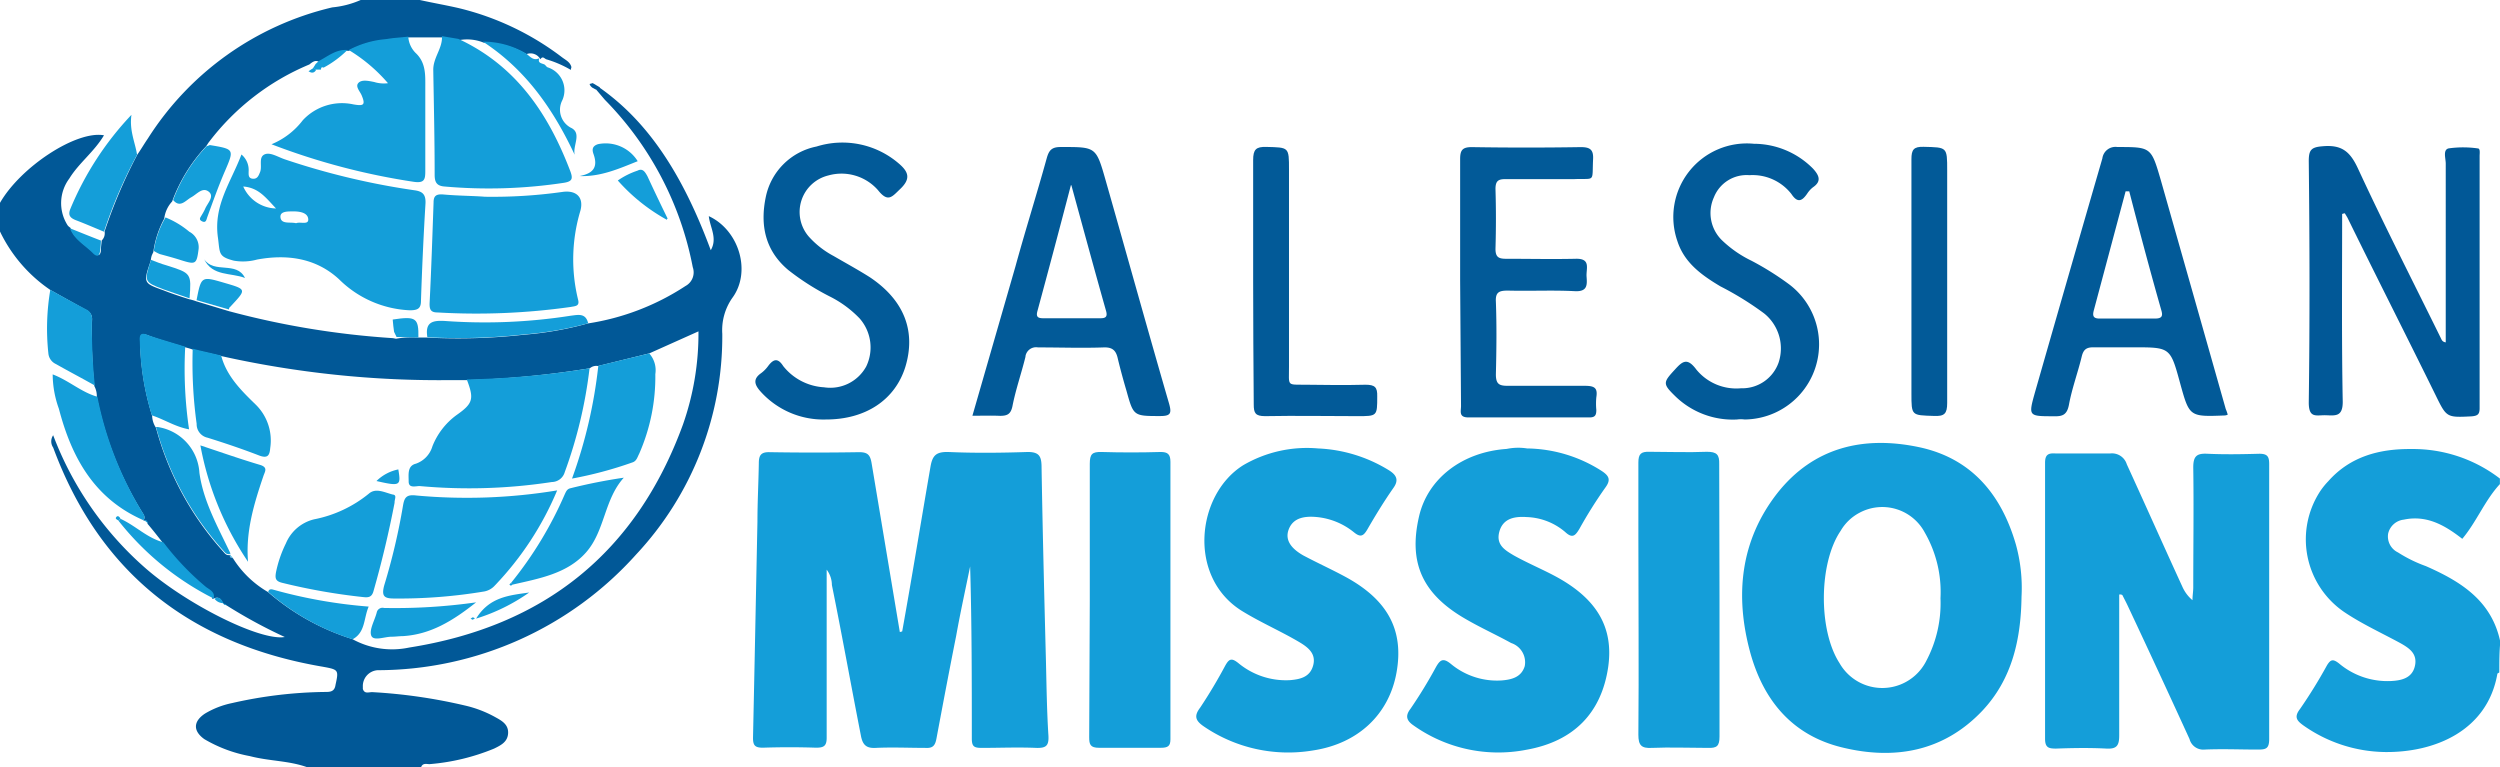 <svg id="a6a965fe-ef71-440a-86b8-98682564d858" data-name="f2c7dad8-76d5-4e2e-b3bf-6eb8206749ae" xmlns="http://www.w3.org/2000/svg" width="253.88" height="77.89" viewBox="0 0 253.88 77.89"><defs><style>.a1d13b93-5e8a-4338-add1-32ae2479e410{fill:#015897;}.ed69e671-4a62-4986-9320-05092d49ef14{fill:#149ed9;}.ad0786f7-10ba-446b-85fd-95a18e7f206c{fill:#025a98;}</style></defs><path class="a1d13b93-5e8a-4338-add1-32ae2479e410" d="M43.14,39.68H44a60.16,60.16,0,0,0,9.86-.29,33.87,33.87,0,0,0,6.47-1.14,24.94,24.94,0,0,0,9.94-3.81A1.57,1.57,0,0,0,71,32.53a33.08,33.08,0,0,0-8.93-17l-.85-1c.08-.08.16-.2.25-.28,4.83,3.37,8.41,8.58,11.36,16.56.71-1.22-.08-2.32-.2-3.46C75.69,28.76,77,33,75,35.68a5.72,5.72,0,0,0-1,3.63A32.42,32.42,0,0,1,65.26,61.7,35.32,35.32,0,0,1,39,73.46a1.61,1.61,0,0,0-1.5,1.72,1.23,1.23,0,0,0,0,.19c.18.55.63.29,1,.32a54,54,0,0,1,9.38,1.36,11.67,11.67,0,0,1,3,1.14c.65.36,1.4.73,1.37,1.64s-.73,1.25-1.42,1.59A21.75,21.75,0,0,1,44.27,83c-.29,0-.68-.14-.85.29H31.78C29.93,82.64,28,82.7,26,82.18a14.07,14.07,0,0,1-4.6-1.72c-1.16-.83-1.13-1.8.06-2.59a8.79,8.79,0,0,1,2.75-1.07,44.5,44.5,0,0,1,9.41-1.13c.53,0,1,0,1.1-.71.34-1.53.31-1.56-1.28-1.85C20.11,70.84,10.79,63.67,6.05,50.85a1.1,1.1,0,0,1,0-1.25A33.82,33.82,0,0,0,15.31,63c4.23,3.74,11.76,7.52,14.26,7.09a51.11,51.11,0,0,1-5.91-3.21c-.12-.08-.26-.14-.38-.23h0c-.2-.39-.39-.73-1-.44h-.09c.18-.69-.45-1-.79-1.17a26.4,26.4,0,0,1-4.23-4.54c-.52-.66-1-1.28-1.54-1.91,0-.2-.11-.37-.36-.31h-.06a.57.57,0,0,0,0-.66,35.38,35.38,0,0,1-4.73-11.9,2.13,2.13,0,0,0-.25-1.11A51.41,51.41,0,0,1,10,37.9a1,1,0,0,0-.56-1c-1.2-.67-2.42-1.34-3.67-2.05A15,15,0,0,1,.65,28.91V26c2.1-3.66,7.76-7.37,10.56-6.86-1,1.68-2.55,2.81-3.52,4.39a4.17,4.17,0,0,0-.16,4.77,1.18,1.18,0,0,0,.27.23h0c.43,1.19,1.57,1.73,2.39,2.56.4.39.69.25.71-.32,0-.34.06-.65.08-.95a1,1,0,0,0,.29-.91,51.91,51.91,0,0,1,3.32-7.8c.38-.54.71-1.11,1.08-1.65A30.43,30.43,0,0,1,34.39,6.15a9.34,9.34,0,0,0,2.89-.75h6c1.3.29,2.64.52,3.94.82a28.2,28.2,0,0,1,10.51,5c.37.28.82.48.95,1a1.27,1.27,0,0,0-.06.28,11.11,11.11,0,0,0-2.5-1.08c-.19-.08-.36-.37-.59,0h0a1.14,1.14,0,0,0-1.42-.52,8.51,8.51,0,0,0-4.32-1.16,4.47,4.47,0,0,0-2.53-.26l-1.67-.28H42.12c-.74.09-1.48.11-2.22.25a9.73,9.73,0,0,0-3.82,1.11H36c-1.17-.09-2,.63-2.94,1.13-.39-.23-.67,0-1,.26a24.74,24.74,0,0,0-10.2,7.89c-.11.14-.19.31-.31.45a16.51,16.51,0,0,0-3.42,5.57,3.08,3.08,0,0,0-.8,1.74,9.92,9.92,0,0,0-1.11,3.4l-.15.32a2.3,2.3,0,0,0-.11.56c-.77,2.24-.77,2.27,1.28,3,.88.35,1.75.63,2.63.91a5,5,0,0,1,.69.2l3.3,1a85,85,0,0,0,16.7,2.75l.31.06C41.67,39.65,42.41,39.65,43.14,39.68ZM24,61.72c-.06.25.08.33.3.36a10.28,10.28,0,0,0,3.56,3.44,24,24,0,0,0,8.55,4.77,8.34,8.34,0,0,0,5.79.87C55.9,69,65.24,61.54,70,48.53a27.87,27.87,0,0,0,1.58-9.48l-5,2.24-5.2,1.28a1,1,0,0,0-.83.23A94.46,94.46,0,0,1,48.06,44H46.49a101.27,101.27,0,0,1-23.41-2.45c-.95-.23-1.91-.42-2.86-.65a7.32,7.32,0,0,0-.76-.23c-1.26-.4-2.54-.73-3.73-1.19-.79-.32-.88,0-.85.65a26.85,26.85,0,0,0,1.22,7.49,2.29,2.29,0,0,0,.39,1.22,30.59,30.59,0,0,0,6.85,12.6c.17.2.37.45.72.28Z" transform="translate(-0.65 -5.4)"/><path class="ed69e671-4a62-4986-9320-05092d49ef14" d="M254.46,73.69c-.09.06-.2.09-.2.15-1,5.72-6.28,8-11.46,7.93a14.69,14.69,0,0,1-8.22-2.69c-.67-.48-1-.85-.36-1.68A50.37,50.37,0,0,0,236.94,73c.4-.68.66-.68,1.25-.22a7.63,7.63,0,0,0,5.26,1.78c1.05-.05,2.16-.28,2.44-1.53s-.59-1.82-1.48-2.32c-1.84-1-3.82-1.91-5.57-3.07a8.93,8.93,0,0,1-2.56-12.37,7.43,7.43,0,0,1,.81-1c2.24-2.53,5.22-3.3,8.43-3.27a14.47,14.47,0,0,1,9,3v.56c-1.53,1.65-2.36,3.82-3.82,5.56-1.77-1.38-3.61-2.44-5.94-1.95a1.84,1.84,0,0,0-1.59,1.42,1.8,1.8,0,0,0,1,1.91A14,14,0,0,0,247,62.89c3.55,1.56,6.69,3.51,7.56,7.69C254.46,71.62,254.46,72.67,254.46,73.69Z" transform="translate(-0.65 -5.4)"/><path class="ed69e671-4a62-4986-9320-05092d49ef14" d="M92.27,69.52c1-5.56,1.91-11.15,2.87-16.71.2-1.16.57-1.53,1.79-1.51,2.7.12,5.4.09,8.09,0,1.11,0,1.37.4,1.4,1.37.11,6.68.28,13.35.45,19.94.06,2.49.09,5,.25,7.49.06,1.05-.25,1.28-1.25,1.25-1.84-.08-3.69,0-5.53,0-.77,0-1-.14-1-.95,0-5.82,0-11.61-.17-17.48-.48,2.35-1,4.71-1.42,7.06-.69,3.46-1.36,7-2,10.42-.14.76-.4,1-1.16.95-1.65,0-3.32-.08-5,0-1,.06-1.35-.34-1.52-1.28-1-5.1-1.91-10.18-2.94-15.26a2.6,2.6,0,0,0-.53-1.56V80.33c0,.85-.32,1-1.08,1-1.8-.06-3.61-.06-5.4,0-.8,0-1-.23-1-1,.16-7.33.3-14.62.45-21.94,0-2,.11-4,.14-5.94,0-.79.2-1.16,1.11-1.13,3,.05,6,.05,9.09,0,.85,0,1.11.28,1.25,1.1l2.87,17.17Z" transform="translate(-0.65 -5.4)"/><path class="ed69e671-4a62-4986-9320-05092d49ef14" d="M215.86,65.78v14.3c0,1-.22,1.4-1.3,1.34-1.71-.09-3.41-.06-5.12,0-.74,0-1.11-.09-1.11-1V52.4c0-.85.34-1,1.08-.95,1.85,0,3.7,0,5.54,0a1.57,1.57,0,0,1,1.68,1.1c1.91,4.17,3.77,8.35,5.67,12.49a3.77,3.77,0,0,0,1,1.31c0-.43.08-.89.08-1.31,0-4.06.06-8.12,0-12.17,0-1.14.34-1.45,1.45-1.39,1.73.08,3.49.05,5.26,0,.82,0,1,.28,1,1.05V80.45c0,1-.35,1.07-1.17,1.07-1.79,0-3.61-.08-5.39,0A1.44,1.44,0,0,1,223,80.45q-3.1-6.78-6.25-13.48c-.17-.37-.37-.74-.57-1.14A.42.42,0,0,0,215.86,65.78Z" transform="translate(-0.65 -5.4)"/><path class="ed69e671-4a62-4986-9320-05092d49ef14" d="M205.94,66c-.06,4.32-.95,8.37-4,11.6-3.94,4.14-8.92,5-14.23,3.7-5.05-1.23-8-4.77-9.34-9.71-1.54-5.72-1-11.29,2.78-16.12,3.67-4.64,8.72-5.84,14.33-4.67,5.33,1.11,8.4,4.77,9.88,9.87A16.56,16.56,0,0,1,205.94,66Zm-8.23.15a12.1,12.1,0,0,0-1.6-6.68,4.89,4.89,0,0,0-6.62-2,4.79,4.79,0,0,0-1.92,1.84c-2.22,3.26-2.28,10.07-.12,13.42a5,5,0,0,0,8.81-.2,12.51,12.51,0,0,0,1.45-6.37Z" transform="translate(-0.65 -5.4)"/><path class="ed69e671-4a62-4986-9320-05092d49ef14" d="M134.5,50.94a14.89,14.89,0,0,1,7.22,2.23c.77.49,1,1,.42,1.8-.95,1.36-1.81,2.77-2.63,4.19-.4.68-.69.85-1.37.29a7.06,7.06,0,0,0-3.74-1.54c-1.14-.11-2.39,0-2.87,1.23s.46,2.09,1.48,2.67c1.43.76,2.87,1.41,4.29,2.18,4.32,2.35,5.93,5.45,5.17,9.7s-3.89,7.23-8.49,7.92a15.2,15.2,0,0,1-11.08-2.44c-.88-.6-1-1.08-.37-1.91.92-1.38,1.77-2.81,2.55-4.27.4-.71.65-.79,1.33-.25a7.56,7.56,0,0,0,5.26,1.73c1-.09,2-.29,2.33-1.48s-.49-1.84-1.4-2.38c-1.91-1.13-3.94-2-5.85-3.18-5.53-3.46-4.6-11.8.14-14.78A12.83,12.83,0,0,1,134.5,50.94Z" transform="translate(-0.65 -5.4)"/><path class="ed69e671-4a62-4986-9320-05092d49ef14" d="M155.73,50.94a14.36,14.36,0,0,1,7.58,2.29c.74.49.95.89.37,1.68a45.55,45.55,0,0,0-2.64,4.2c-.42.7-.71,1-1.45.31a6.33,6.33,0,0,0-3.89-1.51c-1.17-.08-2.39.09-2.78,1.45s.56,1.91,1.47,2.45c1.31.73,2.7,1.32,4,2,4.4,2.3,6.16,5.27,5.57,9.36-.69,4.62-3.47,7.51-8.3,8.37a14.86,14.86,0,0,1-11.46-2.47c-.75-.51-.84-1-.32-1.68a47.55,47.55,0,0,0,2.58-4.22c.43-.77.74-1,1.54-.34a7.32,7.32,0,0,0,5.14,1.67c1-.08,2-.31,2.35-1.45a2.06,2.06,0,0,0-1.38-2.35c-1.48-.82-3.05-1.53-4.52-2.38-4.46-2.53-5.94-5.72-4.83-10.49.88-3.82,4.37-6.53,8.89-6.84A5.83,5.83,0,0,1,155.73,50.94Z" transform="translate(-0.65 -5.4)"/><path class="a1d13b93-5e8a-4338-add1-32ae2479e410" d="M238.5,27.13c0,6.38-.06,12.75.06,19.08,0,1.53-.75,1.39-1.71,1.36s-1.74.36-1.74-1.29c.11-8.18.09-16.34,0-24.52,0-1.16.26-1.42,1.45-1.51,1.91-.16,2.75.55,3.54,2.25,2.68,5.79,5.57,11.44,8.39,17.17.11.2.14.44.53.5V22c0-.51-.31-1.39.29-1.53a10.41,10.41,0,0,1,2.95,0c.29,0,.2.48.2.77V46.85c0,.63-.2.77-.79.83-2.59.13-2.56.13-3.7-2.19-2.95-6-6-12-8.94-18l-.26-.43A1.24,1.24,0,0,0,238.5,27.13Z" transform="translate(-0.65 -5.4)"/><path class="ed69e671-4a62-4986-9320-05092d49ef14" d="M175.27,66.31V80.19c0,1-.28,1.19-1.2,1.16-1.91,0-3.82-.08-5.67,0-1.05.06-1.37-.25-1.37-1.33.06-6.76,0-13.51,0-20.26V52.38c0-.88.26-1.13,1.14-1.1,1.91,0,3.89.08,5.82,0,1,0,1.28.28,1.25,1.27C175.24,57.18,175.27,61.75,175.27,66.31Z" transform="translate(-0.65 -5.4)"/><path class="ed69e671-4a62-4986-9320-05092d49ef14" d="M111.32,66.4V52.5c0-1,.25-1.22,1.19-1.2q3,.09,6,0c.7,0,1,.2,1,1V80.47c0,.7-.25.87-1,.87-2.07,0-4.18,0-6.25,0-.89,0-1-.34-1-1.07Z" transform="translate(-0.65 -5.4)"/><path class="ad0786f7-10ba-446b-85fd-95a18e7f206c" d="M226.88,47.51a.9.9,0,0,1-.28.08c-3.61.14-3.61.14-4.55-3.26-1-3.66-1-3.66-4.71-3.66h-4.12c-.69,0-1,.23-1.17.95-.4,1.65-1,3.26-1.3,4.91-.2,1-.65,1.17-1.54,1.14-2.58,0-2.58,0-1.91-2.41q3.4-11.88,6.85-23.78a1.34,1.34,0,0,1,1.52-1.15h0c3.43,0,3.43,0,4.41,3.35q3.3,11.61,6.6,23.26A3.9,3.9,0,0,1,226.88,47.51Zm-10-22.68h-.37l-3.23,12.09c-.17.63,0,.85.68.83h5.53c.68,0,.83-.23.65-.83C219,32.92,217.92,28.87,216.88,24.83Z" transform="translate(-0.65 -5.4)"/><path class="ad0786f7-10ba-446b-85fd-95a18e7f206c" d="M99.4,47.62l4.37-15.16c1-3.65,2.16-7.31,3.18-11,.23-.82.52-1.13,1.42-1.13,3.56,0,3.58-.06,4.55,3.35,2.16,7.57,4.26,15.16,6.45,22.7.28,1,.17,1.27-.91,1.27-2.7,0-2.7,0-3.41-2.55-.32-1.08-.62-2.18-.88-3.26-.17-.79-.49-1.19-1.42-1.16-2.22.08-4.43,0-6.69,0a1.09,1.09,0,0,0-1.27.89s0,0,0,.06c-.42,1.7-1,3.35-1.33,5.05-.17.77-.51.95-1.25.95C101.31,47.59,100.45,47.62,99.4,47.62Zm10-23.41C108.23,28.7,107.12,32.87,106,37c-.17.63.11.72.63.72h5.73c.5,0,.79-.09.62-.72C111.81,32.87,110.68,28.7,109.45,24.21Z" transform="translate(-0.65 -5.4)"/><path class="ed69e671-4a62-4986-9320-05092d49ef14" d="M25.17,21.09a2.05,2.05,0,0,1,.73,1.7c0,.32-.06.72.42.76s.6-.33.75-.7c.23-.62-.23-1.58.56-1.81.54-.15,1.25.3,1.91.53a74.6,74.6,0,0,0,13.18,3.15c.82.11,1.18.4,1.14,1.33-.2,3.3-.35,6.59-.46,9.91,0,.79-.35.95-1.14.95a10.86,10.86,0,0,1-7.18-3.15c-2.33-2.15-5.26-2.57-8.33-2a5.37,5.37,0,0,1-2.36.11c-1.61-.42-1.39-.76-1.61-2.35C22.32,26.24,24.09,23.93,25.17,21.09Zm.19,3.27a3.73,3.73,0,0,0,3.32,2.21c-1.05-1.11-1.76-2.1-3.32-2.23Zm5.36,3.71c.41-.19,1.31.23,1.23-.45s-1-.77-1.65-.75c-.51,0-1.28,0-1.16.66S30.16,27.92,30.72,28.07Z" transform="translate(-0.65 -5.4)"/><path class="ad0786f7-10ba-446b-85fd-95a18e7f206c" d="M148.93,33.88V21.56c0-.88.21-1.22,1.17-1.22q5.55.09,11.08,0c.95,0,1.31.26,1.25,1.25-.11,2.38.26,1.91-1.91,2h-7c-.71,0-1,.18-1,1,.06,2,.06,4,0,6.09,0,.88.37,1,1.11,1,2.33,0,4.63.05,7,0,1.62-.06,1.08,1,1.14,1.81s.11,1.54-1.17,1.48c-2.27-.12-4.54,0-6.82-.06-.87,0-1.28.14-1.22,1.14.09,2.44.06,4.91,0,7.37,0,1,.35,1.16,1.22,1.16,2.62,0,5.2,0,7.82,0,1,0,1.31.23,1.16,1.17a6.84,6.84,0,0,0,0,1.28c0,.51-.11.76-.69.76H149.77c-1,0-.75-.62-.75-1.16Z" transform="translate(-0.65 -5.4)"/><path class="ad0786f7-10ba-446b-85fd-95a18e7f206c" d="M84.54,48a8.58,8.58,0,0,1-6.68-2.87c-.6-.68-.76-1.25.09-1.84a3.37,3.37,0,0,0,.7-.71c.55-.74,1-.85,1.54,0a5.71,5.71,0,0,0,4.14,2.15,4.16,4.16,0,0,0,4.29-2.12,4.46,4.46,0,0,0-.68-4.88,11.08,11.08,0,0,0-3.06-2.24,25.34,25.34,0,0,1-4.18-2.67c-2.38-2-2.87-4.6-2.28-7.43a6.57,6.57,0,0,1,5.15-5.11A8.78,8.78,0,0,1,91.92,22c1,.85,1.25,1.55.14,2.6-.82.78-1.22,1.4-2.24.12a4.93,4.93,0,0,0-5.06-1.5,3.82,3.82,0,0,0-2,6.18,9.15,9.15,0,0,0,2.55,2c1.22.71,2.47,1.39,3.67,2.15,3.49,2.33,4.71,5.48,3.61,9.11C91.55,46,88.57,48,84.54,48Z" transform="translate(-0.65 -5.4)"/><path class="ad0786f7-10ba-446b-85fd-95a18e7f206c" d="M177.06,48a8.37,8.37,0,0,1-6.31-2.39c-1.27-1.24-1.21-1.38,0-2.69.77-.85,1.25-1.22,2.16,0a5.24,5.24,0,0,0,4.54,1.91,3.92,3.92,0,0,0,3.82-2.61,4.56,4.56,0,0,0-1.48-5,31.43,31.43,0,0,0-4.43-2.74c-1.91-1.14-3.66-2.39-4.37-4.6A7.47,7.47,0,0,1,178.76,20a8.48,8.48,0,0,1,6,2.52c.65.71.88,1.3,0,1.9a2.57,2.57,0,0,0-.57.62c-.54.8-1,1-1.62.06a5,5,0,0,0-4.26-1.91,3.57,3.57,0,0,0-3.61,2.25,3.86,3.86,0,0,0,.8,4.34,11.55,11.55,0,0,0,3,2.09,29.47,29.47,0,0,1,3.82,2.39A7.63,7.63,0,0,1,177.81,48,2.71,2.71,0,0,0,177.06,48Z" transform="translate(-0.65 -5.4)"/><path class="ed69e671-4a62-4986-9320-05092d49ef14" d="M49.87,25.38a50.8,50.8,0,0,0,7.9-.49c1.4-.2,2.19.54,1.82,1.91a17.16,17.16,0,0,0-.23,9.05c.17.66-.31.63-.74.72a68.25,68.25,0,0,1-13.55.56c-.71,0-.82-.34-.79-1,.17-3.38.28-6.79.4-10.16,0-.68.26-.88,1-.82C47.23,25.29,48.85,25.29,49.87,25.38Z" transform="translate(-0.65 -5.4)"/><path class="ed69e671-4a62-4986-9320-05092d49ef14" d="M45.53,9.07l1.67.28c5.88,2.73,9.15,7.63,11.36,13.42.29.77.21,1.05-.62,1.19a50.94,50.94,0,0,1-12.15.38c-.81-.06-1-.46-1-1.2,0-3.54-.08-7.06-.14-10.6C44.62,11.25,45.61,10.31,45.53,9.07Z" transform="translate(-0.65 -5.4)"/><path class="ad0786f7-10ba-446b-85fd-95a18e7f206c" d="M127.91,34V21.66c0-1.08.29-1.37,1.34-1.34,2.3.06,2.3,0,2.3,2.3v20c0,2.07-.26,1.82,1.77,1.85s4,.05,6,0c.95,0,1.22.25,1.19,1.19,0,2,0,2-2,2-3.12,0-6.25-.06-9.38,0-1,0-1.16-.31-1.16-1.19C127.94,42.28,127.91,38.14,127.91,34Z" transform="translate(-0.65 -5.4)"/><path class="ed69e671-4a62-4986-9320-05092d49ef14" d="M36.07,10.48a9.73,9.73,0,0,1,3.82-1.11c.71-.13,1.48-.16,2.22-.25a2.58,2.58,0,0,0,.73,1.64c1.08,1,1,2.27,1,3.52v8.48c0,.85-.08,1.25-1.13,1.11a68.64,68.64,0,0,1-14.49-3.82,7.65,7.65,0,0,0,3.18-2.44A5.43,5.43,0,0,1,36.53,16c1,.17,1.28.11.85-.91-.17-.42-.68-.9-.33-1.27s1.05-.2,1.61-.09a3.27,3.27,0,0,0,1.39.12A16.45,16.45,0,0,0,36.07,10.48Z" transform="translate(-0.65 -5.4)"/><path class="ad0786f7-10ba-446b-85fd-95a18e7f206c" d="M194.76,33.88V21.56c0-.95.22-1.28,1.24-1.25,2.39.06,2.39,0,2.39,2.39V46.33c0,1.08-.28,1.36-1.34,1.31-2.29-.08-2.29,0-2.29-2.3Z" transform="translate(-0.65 -5.4)"/><path class="ed69e671-4a62-4986-9320-05092d49ef14" d="M49.69,9.63A8.51,8.51,0,0,1,54,10.79c.43.26.77.85,1.42.52h0c-.2.53.26.5.54.65.11.08.17.22.31.28a2.45,2.45,0,0,1,1.58,3.09,2.15,2.15,0,0,1-.13.32,2.07,2.07,0,0,0,1,2.77h0c1,.58.08,1.77.29,2.7C56.84,16.5,54.05,12.47,49.69,9.63Z" transform="translate(-0.65 -5.4)"/><path class="ed69e671-4a62-4986-9320-05092d49ef14" d="M60.38,38.23a34.75,34.75,0,0,1-6.48,1.13,60,60,0,0,1-9.85.29c-.25-1.54.51-1.74,1.85-1.65a56.39,56.39,0,0,0,12.72-.54C59.33,37.38,60.13,37.15,60.38,38.23Z" transform="translate(-0.65 -5.4)"/><path class="ed69e671-4a62-4986-9320-05092d49ef14" d="M18.23,25.71a16.12,16.12,0,0,1,3.41-5.47,1.15,1.15,0,0,0,.31-.11c2.53.42,2.5.42,1.51,2.72-.65,1.51-1.2,3.06-1.76,4.6-.09.25-.12.62-.52.43s-.17-.4-.05-.63a5.36,5.36,0,0,0,.34-.62c.23-.58,1-1.28.37-1.77s-1.19.26-1.76.57S18.94,26.57,18.23,25.71Z" transform="translate(-0.65 -5.4)"/><path class="ed69e671-4a62-4986-9320-05092d49ef14" d="M16.27,30.88a9.15,9.15,0,0,1,1.19-3.4,9,9,0,0,1,2.41,1.45,1.78,1.78,0,0,1,.95,1.75c-.2,1.56-.29,1.61-1.79,1.14-.71-.23-1.46-.43-2.16-.62A4.15,4.15,0,0,1,16.27,30.88Z" transform="translate(-0.65 -5.4)"/><path class="ed69e671-4a62-4986-9320-05092d49ef14" d="M19.9,35.7c-.87-.31-1.75-.59-2.63-.91-2-.76-2-.79-1.28-3,.53.2,1,.4,1.58.56C20.09,33.15,20.09,33.15,19.9,35.7Z" transform="translate(-0.65 -5.4)"/><path class="ed69e671-4a62-4986-9320-05092d49ef14" d="M65.41,21.77c-1.91.76-3.75,1.59-5.91,1.51,1.37-.26,1.91-.88,1.42-2.24-.14-.4-.17-.8.46-1A3.83,3.83,0,0,1,65.41,21.77Z" transform="translate(-0.65 -5.4)"/><path class="ed69e671-4a62-4986-9320-05092d49ef14" d="M23.91,36.83l-3.3-.95c.48-2.44.48-2.44,2.81-1.76s2.27.65.6,2.45A.26.26,0,0,0,23.91,36.83Z" transform="translate(-0.65 -5.4)"/><path class="ed69e671-4a62-4986-9320-05092d49ef14" d="M68.39,27.73a18.66,18.66,0,0,1-5-4,7.77,7.77,0,0,1,2-1c.54-.28.77.15,1,.55q1,2.16,2.07,4.34h-.09Z" transform="translate(-0.65 -5.4)"/><path class="ed69e671-4a62-4986-9320-05092d49ef14" d="M43.14,39.68c-.73,0-1.47-.06-2.22-.06l-.25-.52c-.06-.42-.11-.82-.14-1.25C42.91,37.49,43.17,37.69,43.14,39.68Z" transform="translate(-0.65 -5.4)"/><path class="ed69e671-4a62-4986-9320-05092d49ef14" d="M25.53,33.63c-1.42-.56-3.3-.14-4.15-1.91C22.38,33.24,24.68,31.87,25.53,33.63Z" transform="translate(-0.65 -5.4)"/><path class="ed69e671-4a62-4986-9320-05092d49ef14" d="M33,11.61c.95-.48,1.76-1.22,2.93-1.13a10.4,10.4,0,0,1-2.42,1.79c-.2-.09-.26,0-.26.2h-.56l-.22-.2c.08-.12.16-.24.23-.37A4.11,4.11,0,0,0,33,11.61Z" transform="translate(-0.65 -5.4)"/><path class="a1d13b93-5e8a-4338-add1-32ae2479e410" d="M60.84,13.84l.73.43c-.08.09-.16.2-.25.29-.31-.14-.68-.26-.8-.63Z" transform="translate(-0.65 -5.4)"/><path class="ed69e671-4a62-4986-9320-05092d49ef14" d="M32.75,12.5c-.2.36-.49.33-.77.13.17-.1.37-.25.54-.36Z" transform="translate(-0.65 -5.4)"/><path class="ed69e671-4a62-4986-9320-05092d49ef14" d="M60.52,42.8A46.22,46.22,0,0,1,58,53.35a1.38,1.38,0,0,1-1.31,1,55.39,55.39,0,0,1-13.43.41c-.41,0-1.11.25-1.11-.46s-.15-1.59.73-1.81a2.66,2.66,0,0,0,1.68-1.76A7.2,7.2,0,0,1,47,47.56c1.7-1.19,1.81-1.65,1.05-3.63A87.81,87.81,0,0,0,60.52,42.8Z" transform="translate(-0.65 -5.4)"/><path class="ed69e671-4a62-4986-9320-05092d49ef14" d="M66.58,41.29a2.55,2.55,0,0,1,.62,2.1,19.43,19.43,0,0,1-1.64,8.09c-.18.34-.26.73-.66.87A39.93,39.93,0,0,1,58.74,54a49,49,0,0,0,2.67-11.45Z" transform="translate(-0.65 -5.4)"/><path class="ed69e671-4a62-4986-9320-05092d49ef14" d="M23.11,41.51c.55,2.1,2.06,3.57,3.53,5a5.1,5.1,0,0,1,1.45,4.4c-.06.74-.26,1.08-1.14.74-1.71-.66-3.46-1.25-5.22-1.8a1.4,1.4,0,0,1-1.11-1.41,45.29,45.29,0,0,1-.4-7.63C21.18,41.07,22.15,41.26,23.11,41.51Z" transform="translate(-0.65 -5.4)"/><path class="ed69e671-4a62-4986-9320-05092d49ef14" d="M15.22,58.23c-5-2.18-7.3-6.38-8.59-11.32A10.38,10.38,0,0,1,6,43.42c1.64.62,2.92,1.82,4.54,2.27a35.93,35.93,0,0,0,4.66,11.88A.57.57,0,0,1,15.22,58.23Z" transform="translate(-0.65 -5.4)"/><path class="ed69e671-4a62-4986-9320-05092d49ef14" d="M11.21,28.93c-1-.41-1.91-.81-2.86-1.17-.58-.23-.82-.51-.55-1.16A31.29,31.29,0,0,1,14,17.06c-.23,1.59.37,2.78.57,4.06A48,48,0,0,0,11.21,28.93Z" transform="translate(-0.65 -5.4)"/><path class="ed69e671-4a62-4986-9320-05092d49ef14" d="M19.46,40.61A41.84,41.84,0,0,0,19.85,49c-1.39-.25-2.5-1-3.78-1.42a27.16,27.16,0,0,1-1.22-7.49c-.06-.65.06-1,.85-.65C17,39.88,18.18,40.21,19.46,40.61Z" transform="translate(-0.65 -5.4)"/><path class="ed69e671-4a62-4986-9320-05092d49ef14" d="M10.28,44.55C9,43.82,7.63,43.11,6.33,42.37a1.32,1.32,0,0,1-.77-1.11,23.48,23.48,0,0,1,.2-6.43c1.22.69,2.44,1.36,3.67,2a1,1,0,0,1,.56,1A57.4,57.4,0,0,0,10.28,44.55Z" transform="translate(-0.65 -5.4)"/><path class="ed69e671-4a62-4986-9320-05092d49ef14" d="M16.49,48.76h.15a5,5,0,0,1,4.26,4.65c.4,2.93,1.91,5.56,3.16,8.21-.35.17-.55-.09-.72-.29A30.59,30.59,0,0,1,16.49,48.76Z" transform="translate(-0.65 -5.4)"/><path class="ed69e671-4a62-4986-9320-05092d49ef14" d="M27.89,65.52c.06-.31.28-.31.54-.23A50.32,50.32,0,0,0,38.09,67c-.52,1.2-.32,2.61-1.63,3.32A23.85,23.85,0,0,1,27.89,65.52Z" transform="translate(-0.65 -5.4)"/><path class="ed69e671-4a62-4986-9320-05092d49ef14" d="M22.35,66.18a28.74,28.74,0,0,1-9.66-7.89l.2-.2c1.5.67,2.7,1.95,4.35,2.38A27.89,27.89,0,0,0,21.56,65C21.89,65.26,22.52,65.49,22.35,66.18Z" transform="translate(-0.65 -5.4)"/><path class="ed69e671-4a62-4986-9320-05092d49ef14" d="M7.75,28.58c1.05.42,2.1.85,3.15,1.25a9.55,9.55,0,0,1-.08,1c-.06.56-.31.7-.71.31C9.31,30.31,8.18,29.75,7.75,28.58Z" transform="translate(-0.65 -5.4)"/><path class="ed69e671-4a62-4986-9320-05092d49ef14" d="M23.34,66.65a1.1,1.1,0,0,1-.91-.45C23,65.92,23.14,66.31,23.34,66.65Z" transform="translate(-0.65 -5.4)"/><path class="ed69e671-4a62-4986-9320-05092d49ef14" d="M15.67,58.54c-.11-.11-.25-.2-.37-.31C15.56,58.17,15.62,58.34,15.67,58.54Z" transform="translate(-0.65 -5.4)"/><path class="ed69e671-4a62-4986-9320-05092d49ef14" d="M7.5,28.35a1.94,1.94,0,0,0,.27.23A1.94,1.94,0,0,1,7.5,28.35Z" transform="translate(-0.65 -5.4)"/><path class="ed69e671-4a62-4986-9320-05092d49ef14" d="M23.69,66.85c-.18,0-.32,0-.38-.23A1.48,1.48,0,0,0,23.69,66.85Z" transform="translate(-0.65 -5.4)"/><path class="ed69e671-4a62-4986-9320-05092d49ef14" d="M24,61.72a3.47,3.47,0,0,0,.31.36C24.11,62.05,24,61.94,24,61.72Z" transform="translate(-0.65 -5.4)"/><path class="ed69e671-4a62-4986-9320-05092d49ef14" d="M12.69,58.29c-.08-.12-.4-.17-.23-.38s.35,0,.43.18A.76.76,0,0,0,12.69,58.29Z" transform="translate(-0.65 -5.4)"/><path class="ed69e671-4a62-4986-9320-05092d49ef14" d="M57.23,55.2a31.48,31.48,0,0,1-6.31,9.64,1.92,1.92,0,0,1-1.07.62,52.37,52.37,0,0,1-9.18.72c-1,0-1.3-.23-1-1.34a64.26,64.26,0,0,0,1.91-8.12c.14-.79.34-1.13,1.36-1A56.2,56.2,0,0,0,57.23,55.2Z" transform="translate(-0.65 -5.4)"/><path class="ed69e671-4a62-4986-9320-05092d49ef14" d="M40.72,56.46c-.58,3-1.29,6-2.15,9-.18.63-.57.63-1.08.57a61.6,61.6,0,0,1-8.21-1.45c-.66-.17-.71-.46-.6-1.08a12,12,0,0,1,1-2.91,4.17,4.17,0,0,1,2.86-2.45,12.61,12.61,0,0,0,5.57-2.61c.71-.62,1.61-.11,2.42.09C41,55.67,40.7,56.1,40.72,56.46Z" transform="translate(-0.65 -5.4)"/><path class="ed69e671-4a62-4986-9320-05092d49ef14" d="M52.56,64.58a38.73,38.73,0,0,0,5.45-9c.12-.25.22-.51.54-.59A55.2,55.2,0,0,1,64,53.91c-2,2.21-1.91,5.39-3.82,7.57s-4.78,2.67-7.48,3.29A.74.74,0,0,1,52.56,64.58Z" transform="translate(-0.65 -5.4)"/><path class="ed69e671-4a62-4986-9320-05092d49ef14" d="M21,50.63c2.19.73,4.16,1.42,6.12,2,.76.26.42.68.28,1.11-.95,2.8-1.82,5.64-1.56,8.71A31.14,31.14,0,0,1,21,50.63Z" transform="translate(-0.65 -5.4)"/><path class="ed69e671-4a62-4986-9320-05092d49ef14" d="M49,66.57c-2.39,1.9-4.64,3.26-7.44,3.43-.38,0-.75.06-1.14.06-.74,0-1.85.48-2.07-.12s.36-1.55.56-2.35a.6.6,0,0,1,.74-.45A58.56,58.56,0,0,0,49,66.57Z" transform="translate(-0.65 -5.4)"/><path class="ed69e671-4a62-4986-9320-05092d49ef14" d="M54.39,65.57A19.09,19.09,0,0,1,49,68.22C50.36,66,52.4,65.86,54.39,65.57Z" transform="translate(-0.65 -5.4)"/><path class="ed69e671-4a62-4986-9320-05092d49ef14" d="M38.88,54.25a4.41,4.41,0,0,1,2.22-1.18C41.38,54.74,41.3,54.8,38.88,54.25Z" transform="translate(-0.65 -5.4)"/><path class="ed69e671-4a62-4986-9320-05092d49ef14" d="M48.88,68.22c-.09,0-.17.11-.23.11s-.14-.08-.23-.11c.09,0,.17-.12.23-.12A.29.29,0,0,1,48.88,68.22Z" transform="translate(-0.65 -5.4)"/><path class="ed69e671-4a62-4986-9320-05092d49ef14" d="M52.71,64.75c-.1.12-.22.18-.33,0l.17-.17Z" transform="translate(-0.65 -5.4)"/></svg>